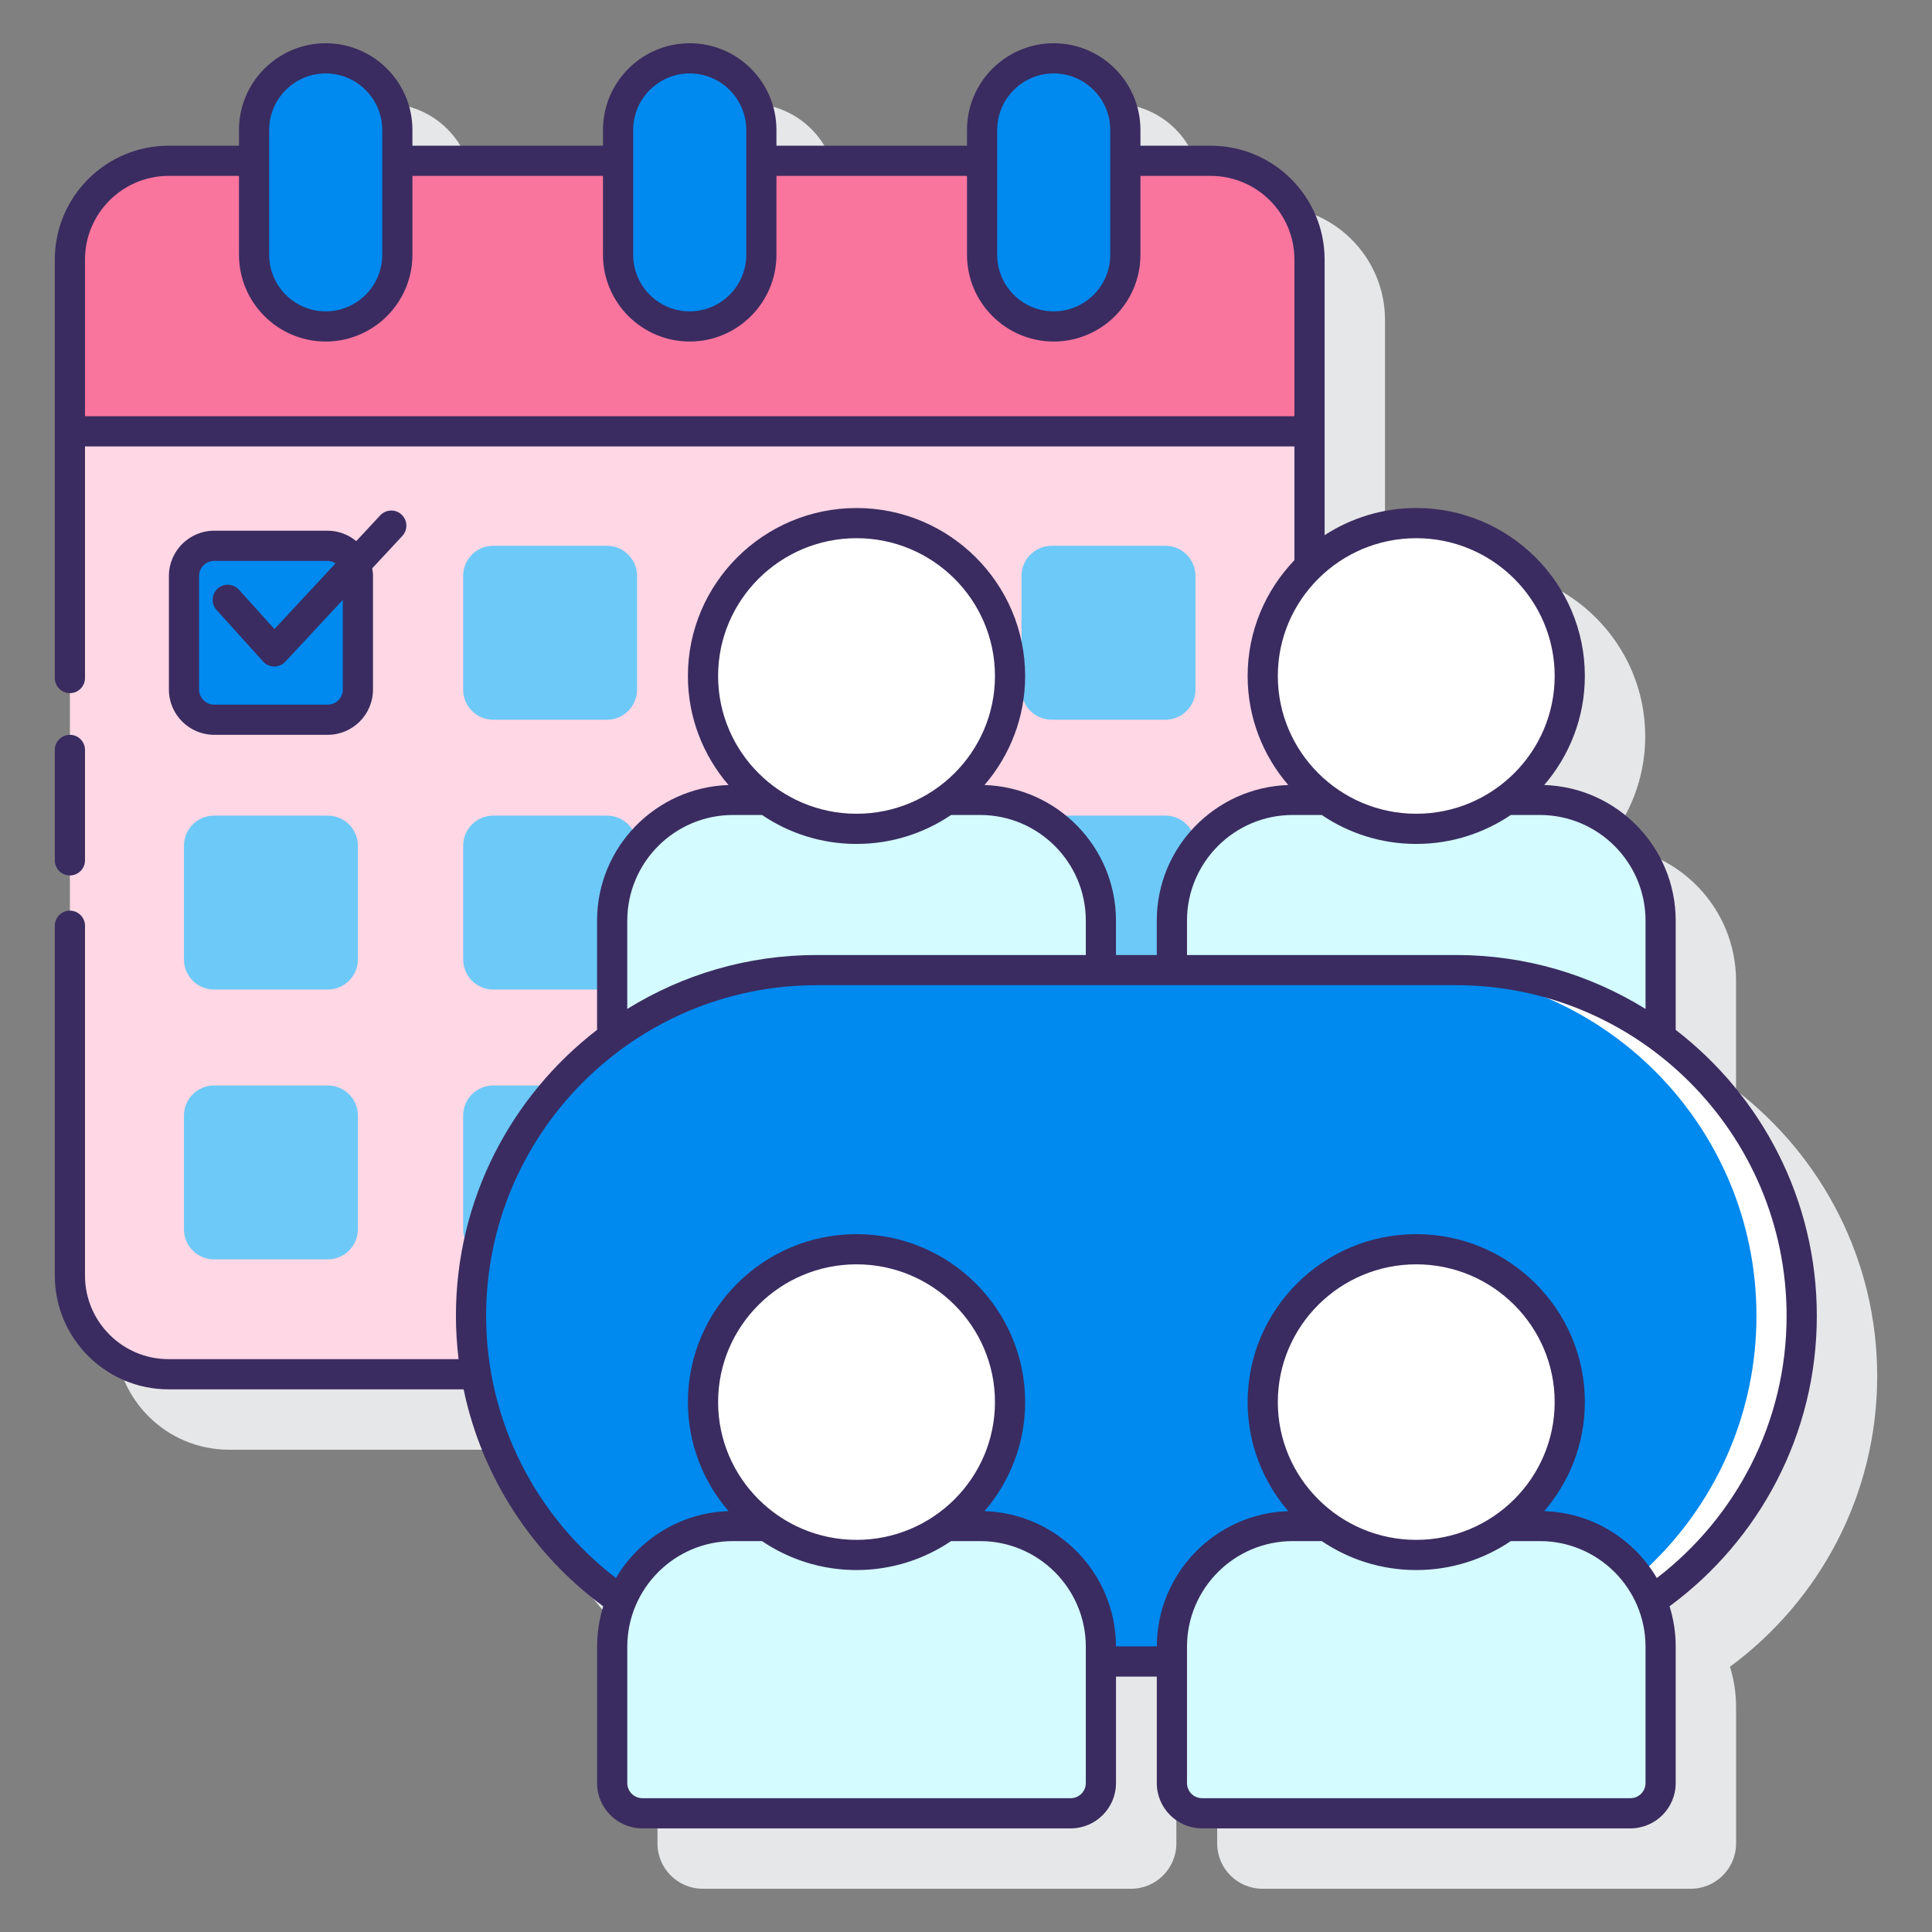 <svg xmlns="http://www.w3.org/2000/svg" id="Layer_1" height="512" viewBox="0 0 128 128" width="512"><rect x="0" y="0" width="128" height="128" fill="#808080" stroke="none"/><g><path d="m124.369 91.175c0-7.707-3.67-14.57-9.35-18.944v-7.237c0-4.864-3.882-8.83-8.709-8.985 1.673-1.946 2.691-4.467 2.691-7.224 0-6.136-5.012-11.128-11.171-11.128-2.238 0-4.321.666-6.07 1.8v-6.882-11.377c0-4.159-3.384-7.543-7.543-7.543h-4.659v-1.043c0-3.168-2.578-5.746-5.746-5.746s-5.745 2.578-5.745 5.746v1.043h-12.626v-1.043c0-3.168-2.578-5.746-5.746-5.746s-5.746 2.578-5.746 5.746v1.043h-12.625v-1.043c0-3.168-2.578-5.746-5.746-5.746s-5.745 2.578-5.745 5.746v1.043h-4.659c-4.159 0-7.543 3.384-7.543 7.543v11.378 55.934c0 4.156 3.381 7.537 7.537 7.537h19.541c1.219 5.864 4.595 10.946 9.256 14.38-.263.845-.406 1.743-.406 2.674v9.034c0 1.654 1.346 3 3 3h28.378c1.654 0 3-1.346 3-3v-7.056h2.704v7.056c0 1.654 1.346 3 3 3h28.379c1.654 0 3-1.346 3-3v-9.034c0-.931-.142-1.829-.406-2.674 5.911-4.356 9.755-11.362 9.755-19.252z" fill="#e6e7e8"></path><g><g><path d="m4.631 84.51c0 3.61 2.926 6.537 6.537 6.537h69.055c3.61 0 6.537-2.927 6.537-6.537v-55.934h-82.129z" fill="#ffd7e5"></path><g><path d="m21.711 47.684h-7.523c-1.105 0-2-.895-2-2v-7.523c0-1.105.895-2 2-2h7.523c1.105 0 2 .895 2 2v7.523c0 1.104-.895 2-2 2z" fill="#0089ef"></path><g fill="#6dc9f7"><path d="m40.208 47.684h-7.523c-1.105 0-2-.895-2-2v-7.523c0-1.105.895-2 2-2h7.523c1.105 0 2 .895 2 2v7.523c0 1.104-.895 2-2 2z"></path><path d="m58.705 47.684h-7.523c-1.105 0-2-.895-2-2v-7.523c0-1.105.895-2 2-2h7.523c1.105 0 2 .895 2 2v7.523c0 1.104-.895 2-2 2z"></path><path d="m77.202 47.684h-7.522c-1.105 0-2-.895-2-2v-7.523c0-1.105.895-2 2-2h7.523c1.105 0 2 .895 2 2v7.523c-.001 1.104-.896 2-2.001 2z"></path></g></g><g fill="#6dc9f7"><path d="m21.711 65.56h-7.523c-1.105 0-2-.895-2-2v-7.523c0-1.105.895-2 2-2h7.523c1.105 0 2 .895 2 2v7.523c0 1.105-.895 2-2 2z"></path><path d="m40.208 65.56h-7.523c-1.105 0-2-.895-2-2v-7.523c0-1.105.895-2 2-2h7.523c1.105 0 2 .895 2 2v7.523c0 1.105-.895 2-2 2z"></path><path d="m58.705 65.56h-7.523c-1.105 0-2-.895-2-2v-7.523c0-1.105.895-2 2-2h7.523c1.105 0 2 .895 2 2v7.523c0 1.105-.895 2-2 2z"></path><path d="m77.202 65.56h-7.522c-1.105 0-2-.895-2-2v-7.523c0-1.105.895-2 2-2h7.523c1.105 0 2 .895 2 2v7.523c-.001 1.105-.896 2-2.001 2z"></path></g><g fill="#6dc9f7"><path d="m21.711 83.437h-7.523c-1.105 0-2-.895-2-2v-7.523c0-1.105.895-2 2-2h7.523c1.105 0 2 .895 2 2v7.523c0 1.104-.895 2-2 2z"></path><path d="m40.208 83.437h-7.523c-1.105 0-2-.895-2-2v-7.523c0-1.105.895-2 2-2h7.523c1.105 0 2 .895 2 2v7.523c0 1.104-.895 2-2 2z"></path></g><path d="m4.631 28.576v-11.379c0-3.614 2.929-6.543 6.543-6.543h69.043c3.614 0 6.543 2.929 6.543 6.543v11.378h-82.129z" fill="#fa759e"></path><g fill="#0089ef"><path d="m21.579 21.627c-2.621 0-4.746-2.125-4.746-4.746v-8.27c0-2.621 2.125-4.746 4.746-4.746 2.621 0 4.746 2.125 4.746 4.746v8.27c0 2.622-2.125 4.746-4.746 4.746z"></path><path d="m45.695 21.627c-2.621 0-4.746-2.125-4.746-4.746v-8.27c0-2.621 2.125-4.746 4.746-4.746 2.621 0 4.746 2.125 4.746 4.746v8.27c0 2.622-2.125 4.746-4.746 4.746z"></path><path d="m69.812 21.627c-2.621 0-4.746-2.125-4.746-4.746v-8.27c0-2.621 2.125-4.746 4.746-4.746 2.621 0 4.746 2.125 4.746 4.746v8.27c0 2.622-2.125 4.746-4.746 4.746z"></path></g></g><g><g><g><path d="m64.937 52.994h-2.248c-1.672 1.202-3.72 1.919-5.941 1.919s-4.268-.716-5.941-1.919h-2.249c-4.418 0-8 3.582-8 8v7.72c3.796-2.791 8.481-4.443 13.554-4.443h18.825v-3.277c0-4.418-3.582-8-8-8z" fill="#d4fbff"></path><ellipse cx="56.748" cy="44.785" fill="#fff" rx="10.171" ry="10.128"></ellipse></g><g><path d="m102.019 52.994h-2.248c-1.672 1.202-3.72 1.919-5.941 1.919s-4.268-.716-5.941-1.919h-2.249c-4.418 0-8 3.582-8 8v3.277h18.825c5.073 0 9.758 1.652 13.554 4.443v-7.72c0-4.418-3.582-8-8-8z" fill="#d4fbff"></path><ellipse cx="93.83" cy="44.785" fill="#fff" rx="10.171" ry="10.128"></ellipse></g></g><path d="m96.466 110.079h-42.354c-12.649 0-22.904-10.254-22.904-22.904 0-12.649 10.254-22.904 22.904-22.904h42.354c12.649 0 22.904 10.254 22.904 22.904-.001 12.65-10.255 22.904-22.904 22.904z" fill="#0089ef"></path><path d="m96.466 64.271h-3c12.649 0 22.904 10.254 22.904 22.904 0 12.649-10.254 22.904-22.904 22.904h3c12.649 0 22.904-10.254 22.904-22.904-.001-12.649-10.255-22.904-22.904-22.904z" fill="#fff"></path><g><g><path d="m64.937 101.101h-2.248c-1.672 1.202-3.72 1.919-5.941 1.919s-4.268-.716-5.941-1.919h-2.249c-4.418 0-8 3.582-8 8v9.034c0 1.105.895 2 2 2h28.379c1.105 0 2-.895 2-2v-9.034c0-4.418-3.582-8-8-8z" fill="#d4fbff"></path><ellipse cx="56.748" cy="92.892" fill="#fff" rx="10.171" ry="10.128"></ellipse></g><g><path d="m102.019 101.101h-2.248c-1.672 1.202-3.72 1.919-5.941 1.919s-4.268-.716-5.941-1.919h-2.249c-4.418 0-8 3.582-8 8v9.034c0 1.105.895 2 2 2h28.379c1.105 0 2-.895 2-2v-9.034c0-4.418-3.582-8-8-8z" fill="#d4fbff"></path><g><g><ellipse cx="93.83" cy="92.892" fill="#fff" rx="10.171" ry="10.128"></ellipse><g fill="#3a2c60"><path d="m4.631 58c.553 0 1-.448 1-1v-7.316c0-.552-.447-1-1-1s-1 .448-1 1v7.316c0 .552.447 1 1 1z"></path><path d="m26.604 34.092c-.402-.375-1.036-.353-1.413.051l-1.588 1.708c-.518-.425-1.171-.69-1.891-.69h-7.522c-1.654 0-3 1.346-3 3v7.523c0 1.654 1.346 3 3 3h7.522c1.654 0 3-1.346 3-3v-7.523c0-.174-.023-.343-.051-.509l1.996-2.146c.374-.405.351-1.038-.053-1.414zm-3.893 11.592c0 .551-.448 1-1 1h-7.522c-.552 0-1-.449-1-1v-7.523c0-.551.448-1 1-1h7.522c.194 0 .365.07.518.166l-4.046 4.35-2.352-2.606c-.371-.411-1.003-.442-1.412-.072-.41.37-.442 1.002-.072 1.412l3.083 3.417c.188.208.454.328.734.33h.008c.277 0 .543-.116.732-.319l3.806-4.092v5.937z"></path><path d="m120.369 87.175c0-7.707-3.67-14.57-9.35-18.944v-7.237c0-4.864-3.882-8.83-8.71-8.985 1.673-1.946 2.691-4.467 2.691-7.224 0-6.136-5.012-11.128-11.171-11.128-2.238 0-4.321.666-6.07 1.8v-6.881-11.379c0-4.159-3.384-7.543-7.543-7.543h-4.659v-1.043c0-3.168-2.578-5.746-5.746-5.746s-5.745 2.578-5.745 5.746v1.043h-12.625v-1.043c0-3.168-2.578-5.746-5.746-5.746s-5.746 2.578-5.746 5.746v1.043h-12.625v-1.043c0-3.168-2.578-5.746-5.746-5.746s-5.745 2.578-5.745 5.746v1.043h-4.659c-4.159 0-7.543 3.384-7.543 7.543v11.378 16.347c0 .552.447 1 1 1s1-.448 1-1v-15.346h80.129v7.537c-1.916 1.999-3.101 4.698-3.101 7.673 0 2.757 1.018 5.278 2.691 7.224-4.828.155-8.71 4.121-8.71 8.985v2.277h-2.704v-2.277c0-4.864-3.881-8.83-8.709-8.985 1.673-1.946 2.691-4.467 2.691-7.224 0-6.136-5.012-11.128-11.171-11.128-6.16 0-11.172 4.992-11.172 11.128 0 2.757 1.018 5.278 2.691 7.224-4.828.156-8.709 4.121-8.709 8.985v7.236c-5.68 4.374-9.351 11.237-9.351 18.944 0 .972.063 1.93.177 2.872h-19.215c-3.053 0-5.537-2.484-5.537-5.537v-23.176c0-.552-.447-1-1-1s-1 .448-1 1v23.176c0 4.156 3.381 7.537 7.537 7.537h19.548c1.22 5.862 4.591 10.94 9.251 14.374-.265.847-.408 1.748-.408 2.681v9.033c0 1.654 1.346 3 3 3h28.378c1.654 0 3-1.346 3-3v-7.056h2.704v7.056c0 1.654 1.346 3 3 3h28.379c1.654 0 3-1.346 3-3v-9.033c0-.934-.143-1.834-.408-2.681 5.91-4.357 9.757-11.357 9.757-19.246zm-54.303-78.564c0-2.065 1.68-3.746 3.745-3.746s3.746 1.681 3.746 3.746v8.271c0 2.065-1.681 3.746-3.746 3.746s-3.745-1.681-3.745-3.746zm-24.117 0c0-2.065 1.681-3.746 3.746-3.746s3.746 1.681 3.746 3.746v8.271c0 2.065-1.681 3.746-3.746 3.746s-3.746-1.681-3.746-3.746zm-24.116 0c0-2.065 1.68-3.746 3.745-3.746s3.746 1.681 3.746 3.746v8.271c0 2.065-1.681 3.746-3.746 3.746s-3.745-1.681-3.745-3.746zm-12.202 18.965v-10.379c0-3.057 2.486-5.543 5.543-5.543h4.659v5.227c0 3.168 2.577 5.746 5.745 5.746s5.746-2.578 5.746-5.746v-5.227h12.625v5.227c0 3.168 2.578 5.746 5.746 5.746s5.746-2.578 5.746-5.746v-5.227h12.625v5.227c0 3.168 2.577 5.746 5.745 5.746s5.746-2.578 5.746-5.746v-5.227h4.659c3.057 0 5.543 2.486 5.543 5.543v10.378h-80.128zm88.199 8.081c5.057 0 9.171 4.095 9.171 9.128s-4.114 9.128-9.171 9.128-9.171-4.095-9.171-9.128 4.114-9.128 9.171-9.128zm-15.189 25.338c0-3.86 3.141-7 7-7h1.928c1.787 1.21 3.943 1.918 6.262 1.918s4.474-.709 6.262-1.918h1.928c3.859 0 7 3.14 7 7v5.85c-3.651-2.263-7.951-3.573-12.554-3.573h-17.826zm-21.893-25.338c5.057 0 9.171 4.095 9.171 9.128s-4.114 9.128-9.171 9.128c-5.058 0-9.172-4.095-9.172-9.128s4.114-9.128 9.172-9.128zm-15.189 25.338c0-3.86 3.141-7 7-7h1.927c1.787 1.21 3.943 1.918 6.263 1.918 2.319 0 4.474-.709 6.262-1.918h1.927c3.859 0 7 3.14 7 7v2.277h-17.827c-4.602 0-8.902 1.31-12.553 3.573v-5.85zm30.378 57.14c0 .551-.448 1-1 1h-28.378c-.552 0-1-.449-1-1v-9.033c0-3.86 3.141-7 7-7h1.927c1.787 1.21 3.943 1.918 6.263 1.918 2.319 0 4.474-.709 6.262-1.918h1.927c3.859 0 7 3.14 7 7v9.033zm-15.189-16.115c-5.058 0-9.172-4.095-9.172-9.128s4.114-9.127 9.172-9.127c5.057 0 9.171 4.095 9.171 9.127 0 5.033-4.114 9.128-9.171 9.128zm52.272 16.115c0 .551-.448 1-1 1h-28.379c-.552 0-1-.449-1-1v-9.033c0-3.86 3.141-7 7-7h1.928c1.787 1.21 3.943 1.918 6.262 1.918s4.474-.709 6.262-1.918h1.928c3.859 0 7 3.14 7 7v9.033zm-15.19-16.115c-5.057 0-9.171-4.095-9.171-9.128s4.114-9.127 9.171-9.127 9.171 4.095 9.171 9.127c0 5.033-4.114 9.128-9.171 9.128zm15.94 2.529c-1.52-2.577-4.282-4.331-7.46-4.433 1.673-1.946 2.691-4.467 2.691-7.224 0-6.136-5.012-11.127-11.171-11.127s-11.171 4.992-11.171 11.127c0 2.757 1.018 5.278 2.691 7.224-4.82.155-8.696 4.109-8.708 8.962h-2.706c-.012-4.853-3.888-8.807-8.708-8.962 1.673-1.946 2.691-4.467 2.691-7.224 0-6.136-5.012-11.127-11.171-11.127-6.16 0-11.172 4.992-11.172 11.127 0 2.757 1.018 5.278 2.691 7.224-3.178.102-5.94 1.856-7.46 4.433-5.221-4.007-8.6-10.3-8.6-17.374 0-12.078 9.826-21.904 21.903-21.904h42.354c12.077 0 21.903 9.826 21.903 21.904.002 7.075-3.376 13.368-8.597 17.374z"></path></g></g></g></g></g></g></g></g></svg>